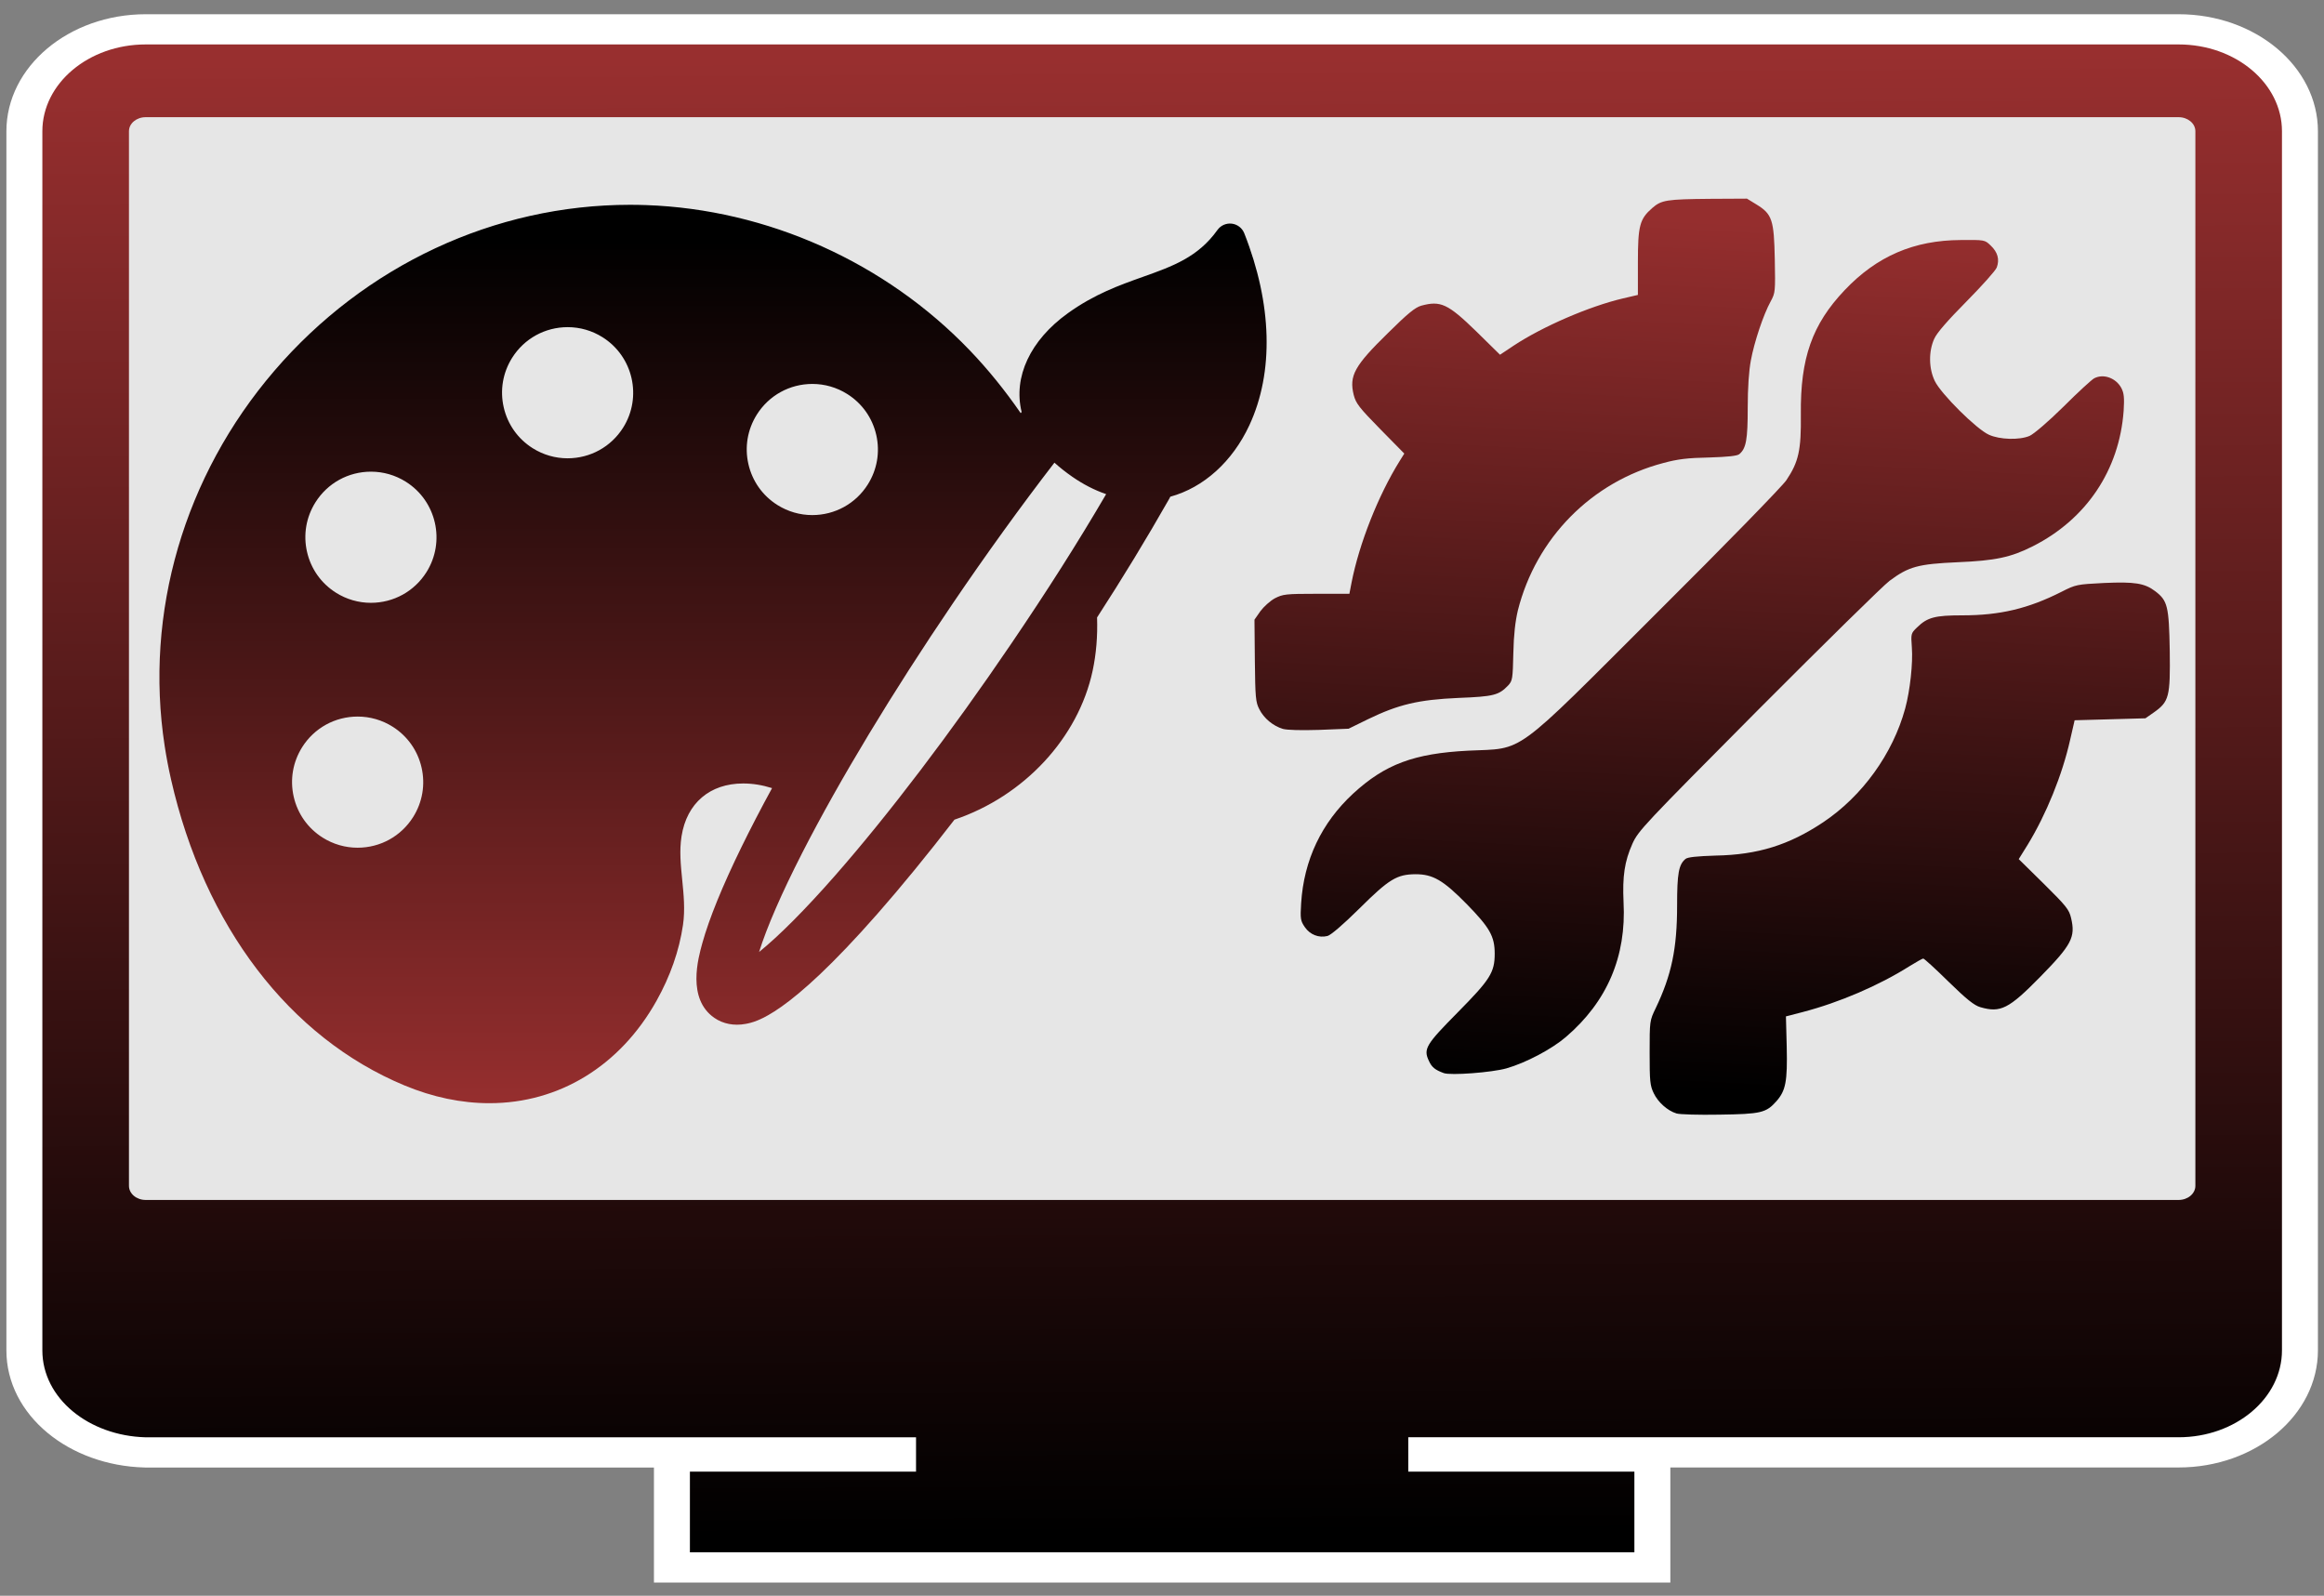 <svg xmlns="http://www.w3.org/2000/svg" xmlns:xlink="http://www.w3.org/1999/xlink" x="0px" y="0px" viewBox="0 0 239.374 164.375" width="239.374" height="164.375"><rect x="0" y="0" width="239.374" height="164.375" fill="#808080" stroke="none"/><defs><linearGradient id="c"><stop offset="0"/><stop offset="1" stop-color="#952e2e"/></linearGradient><linearGradient id="b"><stop offset="0"/><stop offset="1" stop-color="#952e2e"/></linearGradient><linearGradient id="a"><stop offset="0"/><stop offset="1" stop-color="#982f2f"/></linearGradient><linearGradient xlink:href="#a" id="d" x1="145.928" y1="296.117" x2="144.309" y2="35.582" gradientUnits="userSpaceOnUse"/><linearGradient xlink:href="#a" id="f" gradientUnits="userSpaceOnUse" x1="145.928" y1="296.117" x2="144.309" y2="35.582"/><linearGradient xlink:href="#a" id="e" gradientUnits="userSpaceOnUse" x1="145.928" y1="296.117" x2="144.309" y2="35.582"/><linearGradient xlink:href="#a" id="g" gradientUnits="userSpaceOnUse" x1="145.928" y1="296.117" x2="144.309" y2="35.582"/><linearGradient xlink:href="#a" id="h" gradientUnits="userSpaceOnUse" x1="145.928" y1="296.117" x2="144.309" y2="35.582"/><linearGradient xlink:href="#a" id="i" gradientUnits="userSpaceOnUse" x1="145.928" y1="296.117" x2="144.309" y2="35.582"/><linearGradient xlink:href="#a" id="j" gradientUnits="userSpaceOnUse" x1="145.928" y1="296.117" x2="144.309" y2="35.582"/><linearGradient xlink:href="#a" id="k" gradientUnits="userSpaceOnUse" x1="145.928" y1="296.117" x2="144.309" y2="35.582"/><linearGradient xlink:href="#a" id="l" gradientUnits="userSpaceOnUse" x1="145.928" y1="296.117" x2="144.309" y2="35.582"/><linearGradient xlink:href="#a" id="m" gradientUnits="userSpaceOnUse" x1="145.928" y1="296.117" x2="144.309" y2="35.582"/><linearGradient xlink:href="#a" id="n" gradientUnits="userSpaceOnUse" x1="145.928" y1="296.117" x2="144.309" y2="35.582"/><linearGradient xlink:href="#a" id="o" gradientUnits="userSpaceOnUse" x1="145.928" y1="296.117" x2="144.309" y2="35.582"/><linearGradient xlink:href="#a" id="p" gradientUnits="userSpaceOnUse" x1="145.928" y1="296.117" x2="144.309" y2="35.582"/><linearGradient xlink:href="#a" id="q" gradientUnits="userSpaceOnUse" x1="145.928" y1="296.117" x2="144.309" y2="35.582"/><linearGradient xlink:href="#a" id="r" gradientUnits="userSpaceOnUse" x1="145.928" y1="296.117" x2="144.309" y2="35.582"/><linearGradient xlink:href="#a" id="s" gradientUnits="userSpaceOnUse" x1="145.928" y1="296.117" x2="144.309" y2="35.582"/><linearGradient xlink:href="#a" id="t" gradientUnits="userSpaceOnUse" x1="145.928" y1="296.117" x2="144.309" y2="35.582"/><linearGradient xlink:href="#a" id="u" gradientUnits="userSpaceOnUse" x1="145.928" y1="296.117" x2="144.309" y2="35.582"/><linearGradient xlink:href="#b" id="N" x1="4840.962" y1="4752.125" x2="5323.678" y2="-4532.26" gradientUnits="userSpaceOnUse" gradientTransform="matrix(.802 0 0 -.802 5878.898 275.512)"/><linearGradient xlink:href="#c" id="O" x1="203.816" y1="54.552" x2="203.816" y2="389.272" gradientUnits="userSpaceOnUse"/><linearGradient xlink:href="#c" id="Q" gradientUnits="userSpaceOnUse" x1="203.816" y1="54.552" x2="203.816" y2="389.272"/><linearGradient xlink:href="#c" id="P" gradientUnits="userSpaceOnUse" x1="203.816" y1="54.552" x2="203.816" y2="389.272"/><linearGradient xlink:href="#c" id="R" gradientUnits="userSpaceOnUse" x1="203.816" y1="54.552" x2="203.816" y2="389.272"/><linearGradient xlink:href="#c" id="S" gradientUnits="userSpaceOnUse" x1="203.816" y1="54.552" x2="203.816" y2="389.272"/><linearGradient xlink:href="#c" id="T" gradientUnits="userSpaceOnUse" x1="203.816" y1="54.552" x2="203.816" y2="389.272"/><linearGradient xlink:href="#c" id="U" gradientUnits="userSpaceOnUse" x1="203.816" y1="54.552" x2="203.816" y2="389.272"/><linearGradient xlink:href="#c" id="V" gradientUnits="userSpaceOnUse" x1="203.816" y1="54.552" x2="203.816" y2="389.272"/><linearGradient xlink:href="#c" id="W" gradientUnits="userSpaceOnUse" x1="203.816" y1="54.552" x2="203.816" y2="389.272"/><linearGradient xlink:href="#c" id="X" gradientUnits="userSpaceOnUse" x1="203.816" y1="54.552" x2="203.816" y2="389.272"/><linearGradient xlink:href="#c" id="Y" gradientUnits="userSpaceOnUse" x1="203.816" y1="54.552" x2="203.816" y2="389.272"/><linearGradient xlink:href="#c" id="Z" gradientUnits="userSpaceOnUse" x1="203.816" y1="54.552" x2="203.816" y2="389.272"/><linearGradient xlink:href="#c" id="aa" gradientUnits="userSpaceOnUse" x1="203.816" y1="54.552" x2="203.816" y2="389.272"/><linearGradient xlink:href="#c" id="ab" gradientUnits="userSpaceOnUse" x1="203.816" y1="54.552" x2="203.816" y2="389.272"/><linearGradient xlink:href="#c" id="ac" gradientUnits="userSpaceOnUse" x1="203.816" y1="54.552" x2="203.816" y2="389.272"/><linearGradient xlink:href="#c" id="ad" gradientUnits="userSpaceOnUse" x1="203.816" y1="54.552" x2="203.816" y2="389.272"/><linearGradient xlink:href="#c" id="ae" gradientUnits="userSpaceOnUse" x1="203.816" y1="54.552" x2="203.816" y2="389.272"/><linearGradient xlink:href="#c" id="af" gradientUnits="userSpaceOnUse" x1="203.816" y1="54.552" x2="203.816" y2="389.272"/><linearGradient xlink:href="#a" id="x" gradientUnits="userSpaceOnUse" x1="145.928" y1="296.117" x2="144.309" y2="35.582"/><linearGradient xlink:href="#a" id="w" gradientUnits="userSpaceOnUse" x1="145.928" y1="296.117" x2="144.309" y2="35.582"/><linearGradient xlink:href="#a" id="y" gradientUnits="userSpaceOnUse" x1="145.928" y1="296.117" x2="144.309" y2="35.582"/><linearGradient xlink:href="#a" id="z" gradientUnits="userSpaceOnUse" x1="145.928" y1="296.117" x2="144.309" y2="35.582"/><linearGradient xlink:href="#a" id="A" gradientUnits="userSpaceOnUse" x1="145.928" y1="296.117" x2="144.309" y2="35.582"/><linearGradient xlink:href="#a" id="B" gradientUnits="userSpaceOnUse" x1="145.928" y1="296.117" x2="144.309" y2="35.582"/><linearGradient xlink:href="#a" id="C" gradientUnits="userSpaceOnUse" x1="145.928" y1="296.117" x2="144.309" y2="35.582"/><linearGradient xlink:href="#a" id="D" gradientUnits="userSpaceOnUse" x1="145.928" y1="296.117" x2="144.309" y2="35.582"/><linearGradient xlink:href="#a" id="E" gradientUnits="userSpaceOnUse" x1="145.928" y1="296.117" x2="144.309" y2="35.582"/><linearGradient xlink:href="#a" id="F" gradientUnits="userSpaceOnUse" x1="145.928" y1="296.117" x2="144.309" y2="35.582"/><linearGradient xlink:href="#a" id="G" gradientUnits="userSpaceOnUse" x1="145.928" y1="296.117" x2="144.309" y2="35.582"/><linearGradient xlink:href="#a" id="H" gradientUnits="userSpaceOnUse" x1="145.928" y1="296.117" x2="144.309" y2="35.582"/><linearGradient xlink:href="#a" id="I" gradientUnits="userSpaceOnUse" x1="145.928" y1="296.117" x2="144.309" y2="35.582"/><linearGradient xlink:href="#a" id="J" gradientUnits="userSpaceOnUse" x1="145.928" y1="296.117" x2="144.309" y2="35.582"/><linearGradient xlink:href="#a" id="K" gradientUnits="userSpaceOnUse" x1="145.928" y1="296.117" x2="144.309" y2="35.582"/><linearGradient xlink:href="#a" id="L" gradientUnits="userSpaceOnUse" x1="145.928" y1="296.117" x2="144.309" y2="35.582"/><linearGradient xlink:href="#a" id="M" gradientUnits="userSpaceOnUse" x1="145.928" y1="296.117" x2="144.309" y2="35.582"/><linearGradient xlink:href="#a" id="v" gradientUnits="userSpaceOnUse" x1="145.928" y1="296.117" x2="144.309" y2="35.582"/></defs><g transform="matrix(.694 0 0 .583 4.363 -14.653)" fill="url(#d)" stroke="#fff" stroke-width="10.674"><path d="M317.055 32.986H15.335C6.882 32.986 0 39.862 0 48.32v215.414c0 8.458 6.88 15.088 15.334 15.354h114.333v6.06h-33.56v14.262h140.176v-14.26h-33.56v-6.07h114.332c8.458 0 15.34-6.89 15.34-15.353V48.32c0-8.458-6.876-15.334-15.34-15.334zm2.487 201.665c0 1.383-1.118 2.5-2.487 2.5H15.335c-1.37 0-2.482-1.117-2.482-2.5V48.32c0-1.37 1.112-2.48 2.48-2.48h301.722c1.37 0 2.487 1.11 2.487 2.48z" fill="url(#f)"/></g><path style="isolation:auto;mix-blend-mode:normal" color="#000" overflow="visible" solid-color="#000000" fill="#fff" enable-background="accumulate" d="M34.173 13.213h174.56v112.37H34.173z"/><path style="isolation:auto;mix-blend-mode:normal" color="#000" overflow="visible" solid-color="#000000" fill="#e6e6e6" enable-background="accumulate" d="M9.852 8.595h218.892v132.382H9.852z"/><g transform="matrix(.694 0 0 .583 4.363 -14.653)" fill="url(#v)" stroke-width="7.269"><path d="M317.055 32.986H15.335C6.882 32.986 0 39.862 0 48.32v215.414c0 8.458 6.88 15.088 15.334 15.354h114.333v6.06h-33.56v14.262h140.176v-14.26h-33.56v-6.07h114.332c8.458 0 15.34-6.89 15.34-15.353V48.32c0-8.458-6.876-15.334-15.34-15.334zm2.487 201.665c0 1.383-1.118 2.5-2.487 2.5H15.335c-1.37 0-2.482-1.117-2.482-2.5V48.32c0-1.37 1.112-2.48 2.48-2.48h301.722c1.37 0 2.487 1.11 2.487 2.48z" fill="url(#x)"/></g><path d="M6203.13-432.44c-84.185 25.256-163.32 90.92-202.044 168.37-31.99 60.613-35.357 102.705-38.725 417.475l-3.286 351.73 50.51 72.4c28.624 38.724 84.185 89.235 124.594 111.123 69.03 35.358 94.287 38.725 356.862 38.725h282.78l18.52 95.97c65.665 334.975 228.903 747.4 410.74 1040.28l42.093 67.35-207.013 210.46c-180.155 183.522-208.698 220.563-227.218 292.882-40.41 165.002 5.05 249.106 296.25 533.65 166.684 165 230.584 217.116 282.78 232.35 166.684 45.46 228.9 16.836 473.036-220.565l203.726-200.28 116.175 77.45c249.105 165.003 651.427 338.343 937.655 405.69l129.644 30.307v277.73c0 316.453 15.152 373.698 122.908 467.985 79.134 69.03 122.91 75.766 498.293 79.133l314.77 1.684 82.5-50.512c134.697-82.5 149.85-133.01 156.585-469.67 5.05-276.044 5.05-287.83-35.357-361.913-62.297-112.807-141.43-350.127-170.054-506.71-16.837-89.236-26.94-233.953-26.94-405.69 0-274.36-13.468-350.127-72.397-398.954-18.52-15.153-97.655-23.57-259.21-28.622-181.757-3.368-267.625-13.47-392.218-47.143-616.312-161.715-1092.717-644.774-1249.3-1265.976-21.888-94.287-35.358-205.41-38.725-366.965C8176.015.19 8174.33-18.332 8137.29-58.74c-80.818-84.185-122.91-95.97-427.578-107.756-341.71-15.154-513.446-55.562-774.338-181.84l-168.37-82.5-252.472-10.102c-158.187-4.97-274.362-1.604-311.403 8.5zm1380.385-2954.316c-74.082 26.94-102.705 50.51-126.277 102.705-50.51 104.388-26.94 141.43 245.74 417.475 279.412 282.78 318.136 343.392 318.136 505.027 0 149.848-43.775 223.85-239.004 424.21-203.646 207.013-291.198 257.524-441.046 257.524-159.95-1.684-225.535-40.41-481.456-294.566-139.666-138.062-245.738-228.982-274.36-235.716-74.084-18.52-149.85 11.786-193.626 75.766-37.04 53.878-40.408 70.715-31.99 205.41 23.572 372.016 175.104 690.153 446.098 941.023 274.362 252.473 523.548 345.076 988.166 368.648 489.874 23.573 366.965-67.347 1621.074 1185.08 577.425 574.057 1075.64 1085.74 1109.313 1136.25 106.072 158.186 127.96 257.524 124.592 567.323-5.05 481.456 97.654 770.97 375.384 1063.853 277.726 292.88 595.864 429.26 998.186 430.944 203.647 1.684 205.41 1.684 255.84-47.143 60.613-57.246 77.45-119.542 52.196-188.493-10.102-26.94-127.96-158.267-260.892-292.882-161.635-163.318-254.158-269.31-276.046-319.822-48.827-107.756-47.144-254.157 5.05-361.913 52.195-109.44 358.546-414.108 464.62-461.25 92.603-42.093 260.892-47.144 348.444-10.103 35.357 15.153 159.95 121.225 291.198 250.79 124.593 124.593 244.056 233.952 264.26 244.055 80.817 42.09 188.573 1.682 233.952-85.87 21.888-43.776 25.255-82.5 18.52-193.624-37.04-508.395-319.82-930.92-781.07-1163.19-186.812-94.287-319.822-122.91-644.694-136.38-338.342-15.152-419.16-37.04-584.16-159.95-53.88-40.408-560.59-538.7-1126.15-1105.944-983.115-989.85-1030.258-1038.597-1080.69-1151.404-67.347-151.532-85.867-277.73-75.765-499.976 25.254-467.986-141.43-855.155-494.926-1158.14-121.226-104.388-345.077-222.246-510.078-269.31-124.433-35.357-481.295-62.296-538.54-40.408zm1998.14-346.76c-77.45 23.572-158.267 95.97-195.308 173.42-31.99 65.664-35.357 102.705-35.357 346.76 0 272.678 0 276.045 52.194 383.802 136.38 286.147 183.522 511.76 183.522 882.093 0 274.36 13.47 350.127 72.4 398.954 18.52 15.153 97.653 23.572 259.207 28.623 361.914 6.734 629.54 90.92 922.502 286.147 334.975 223.85 597.63 587.528 703.622 976.38 42.094 154.9 67.348 390.537 57.247 523.548-8.418 117.858-8.418 121.226 43.775 171.737 89.235 87.55 154.9 104.387 388.852 104.387 323.19 0 565.56 57.246 851.788 202.043 122.91 62.297 131.326 63.98 365.28 75.766 262.575 11.786 348.444-1.683 439.364-70.715 106.072-80.816 117.858-127.96 124.593-511.76 5.05-393.904-5.052-435.996-136.38-528.6l-72.398-50.51-302.985-8.418-304.668-8.42-38.725-168.368c-67.348-301.3-205.41-639.642-363.598-898.93l-77.45-124.594 215.513-212.145c191.94-190.257 217.197-220.483 234.033-294.566 38.725-163.32 5.05-228.902-266.023-505.028-269.31-274.36-340.024-309.72-513.445-259.208-52.194 15.153-117.858 67.348-272.678 218.8-111.123 109.44-208.778 198.595-217.196 198.595-6.734 0-60.613-30.307-117.858-65.665-260.892-165.002-600.997-311.402-917.45-393.903l-143.116-37.04 6.735-260.893c6.734-297.935-8.42-375.384-87.552-466.304-89.237-101.02-133.013-111.123-491.558-116.174-174.944-3.288-341.63 1.764-366.885 10.182z" fill="url(#N)" transform="matrix(.012 0 0 -.012 57.702 69.894)"/><g transform="translate(16.42 10.346) scale(.264)" fill="url(#O)"><path d="M423.257 51.83c-.808-2.046-2.67-3.485-4.853-3.752-2.177-.266-4.335.682-5.612 2.472-7.58 10.63-17.53 14.172-29.053 18.275-9.293 3.31-18.902 6.73-29.287 14.186-14.687 10.545-21.405 24.918-18.055 38.54l-.358.46c-6.133-8.897-12.806-17.126-19.848-24.474-32.947-34.378-78.984-55.046-126.31-56.703-2.086-.073-4.205-.11-6.3-.11-52.845 0-103.427 23.624-138.774 64.813C9.646 146.512-5.94 199.853 2.05 251.882c.67 4.35 1.505 8.743 2.488 13.063 12.996 57.202 46.19 100.717 91.07 119.383 11.062 4.602 22.22 6.934 33.162 6.934 27.183 0 50.926-14.54 65.143-39.89 5.404-9.645 8.89-19.62 10.36-29.65.866-5.92.274-11.835-.3-17.567-.59-5.9-1.15-11.476-.256-17.09 2.047-12.87 11.036-20.553 24.047-20.553 3.7 0 7.483.61 11.26 1.812-4.422 8.11-8.438 15.854-11.947 23.032-7.437 15.212-12.567 27.81-15.252 37.44-1.655 5.94-6.052 21.722 4.67 29.164 3.405 2.363 7.722 3.197 12.215 2.36 4.05-.75 16.37-3.04 51.378-42.895 9.396-10.695 19.52-23.072 30.104-36.794 27.168-9.15 48.31-31.92 53.903-58.086 1.4-6.54 1.984-13.54 1.735-20.812 10.172-15.72 19.094-30.388 28.072-46.156.172-.304.342-.628.51-.96 13.03-3.57 24.254-13.71 30.842-27.89 9.618-20.698 8.91-47.298-1.997-74.897zm-146.872 98.004c-4.713 7.485-12.814 11.954-21.673 11.954-4.81 0-9.515-1.36-13.605-3.937-5.782-3.64-9.803-9.316-11.316-15.98-1.512-6.662-.344-13.517 3.3-19.3 4.713-7.485 12.815-11.954 21.674-11.954 4.81 0 9.515 1.36 13.604 3.938 5.782 3.64 9.802 9.315 11.316 15.98 1.513 6.663.342 13.517-3.3 19.3zm33.207 46.353c12.934-19.057 26.612-38 39.604-54.85 2.106 1.902 4.46 3.76 7.012 5.53 4.227 2.933 8.648 5.2 13.164 6.754-10.97 18.76-22.763 37.343-37.043 58.376-23.464 34.57-47.86 66.684-68.696 90.424-11.638 13.26-21.823 23.498-29.67 29.84 3.028-9.69 8.817-22.99 16.874-38.747 14.407-28.177 35.273-62.74 58.754-97.326zm-227.086-.164c-4.81 0-9.516-1.36-13.607-3.938-5.783-3.64-9.802-9.314-11.316-15.98-1.514-6.663-.342-13.518 3.3-19.3 4.712-7.485 12.814-11.954 21.672-11.954 4.812 0 9.517 1.362 13.607 3.94 11.936 7.517 15.532 23.344 8.02 35.278-4.717 7.486-12.82 11.955-21.677 11.955zm-26.818 56.335c4.713-7.486 12.814-11.955 21.673-11.955 4.81 0 9.515 1.362 13.607 3.938 5.782 3.642 9.8 9.316 11.315 15.98 1.515 6.662.343 13.516-3.3 19.3-4.712 7.484-12.814 11.954-21.672 11.954-4.81 0-9.517-1.36-13.61-3.938-5.78-3.642-9.8-9.315-11.312-15.98-1.512-6.66-.34-13.516 3.3-19.298zm81.932-151.944c4.713-7.485 12.815-11.954 21.673-11.954 4.81 0 9.514 1.36 13.604 3.937 11.937 7.516 15.533 23.344 8.02 35.28-4.716 7.486-12.818 11.955-21.676 11.955-4.81 0-9.514-1.36-13.604-3.938-5.78-3.64-9.8-9.314-11.313-15.98-1.516-6.662-.344-13.516 3.297-19.3z" fill="url(#Q)"/></g></svg>
